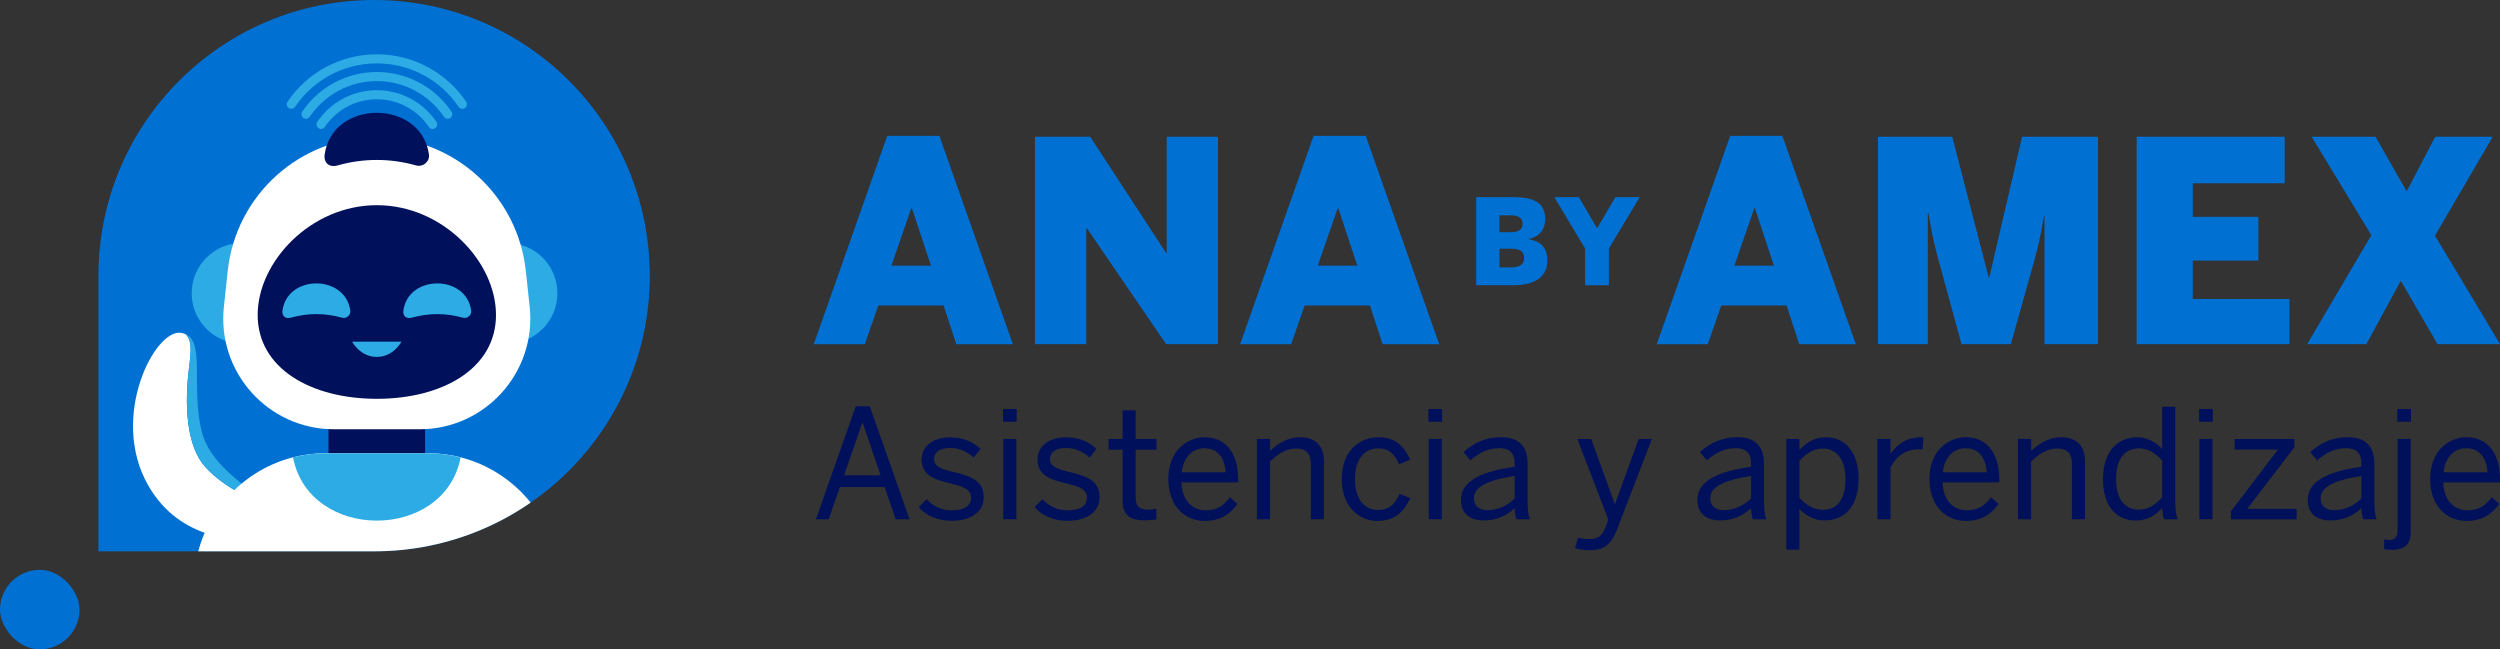 <?xml version="1.0" encoding="UTF-8"?>
<svg id="Capa_2" data-name="Capa 2" xmlns="http://www.w3.org/2000/svg" xmlns:xlink="http://www.w3.org/1999/xlink" viewBox="0 0 519.66 134.98">
  <rect x="0" y="0" width="519.66" height="134.98" fill="#333333" stroke="none"/>
  <defs>
    <style>
      .cls-1 {
        clip-path: url(#clippath);
      }

      .cls-2, .cls-3 {
        fill: none;
      }

      .cls-2, .cls-4, .cls-5, .cls-6, .cls-7 {
        stroke-width: 0px;
      }

      .cls-3 {
        stroke: #2cabe5;
        stroke-linecap: round;
        stroke-miterlimit: 10;
        stroke-width: 1.89px;
      }

      .cls-4 {
        fill: #2cabe5;
      }

      .cls-5 {
        fill: #fff;
      }

      .cls-6 {
        fill: #0070d3;
      }

      .cls-7 {
        fill: #00105b;
      }
    </style>
    <clipPath id="clippath">
      <path class="cls-2" d="M135.07,57.3h0c0,31.65-25.66,57.3-57.3,57.3H20.46s0-57.3,0-57.3C20.46,25.66,46.12,0,77.76,0h0c31.65,0,57.3,25.66,57.3,57.3Z"/>
    </clipPath>
  </defs>
  <g id="Capa_1-2" data-name="Capa 1">
    <g>
      <g>
        <g>
          <path class="cls-6" d="M184.43,28.24h10.84l15.27,43.3h-11.77l-2.62-8.04h-13.58l-2.8,8.04h-10.61l15.27-43.3ZM193.51,55.22l-3.96-11.95h-.12l-4.14,11.95h8.22Z"/>
          <path class="cls-6" d="M215.13,28.42h11.48l15.79,24.18h.12v-24.18h10.66v43.12h-10.78l-16.49-24.12h-.12v24.12h-10.66V28.42Z"/>
          <path class="cls-6" d="M273.05,28.24h10.84l15.27,43.3h-11.77l-2.62-8.04h-13.58l-2.8,8.04h-10.61l15.27-43.3ZM282.14,55.22l-3.96-11.95h-.12l-4.14,11.95h8.22Z"/>
          <g>
            <path class="cls-6" d="M306.83,40.98h7.7c3.04,0,6.66.47,6.66,4.5,0,2.65-1.63,3.84-3.46,4.18v.05c2.23.4,3.91,1.46,3.91,4.5,0,3.98-3.71,5.07-6.81,5.07h-7.99v-18.31ZM314.03,48.28c1.78,0,2.45-.69,2.45-1.76s-.67-1.76-2.4-1.76h-2.4v3.51h2.35ZM314.16,55.58c1.86,0,2.65-.72,2.65-1.98s-.82-1.91-2.7-1.91h-2.42v3.89h2.47Z"/>
            <path class="cls-6" d="M329.48,51.65l-6.39-10.67h5.1l3.79,6.48,3.81-6.48h5.05l-6.41,10.67v7.65h-4.95v-7.65Z"/>
          </g>
          <path class="cls-6" d="M359.65,28.24h10.84l15.27,43.3h-11.77l-2.62-8.04h-13.58l-2.8,8.04h-10.61l15.27-43.3ZM368.74,55.22l-3.96-11.95h-.12l-4.14,11.95h8.22Z"/>
          <path class="cls-6" d="M390.36,28.42h15.44l7.58,29.25h.12l6.82-29.25h15.79v43.12h-11.13v-26.69h-.12c-.7,4.43-1.4,7.17-2.33,10.49l-4.54,16.2h-10.26l-4.43-16.2c-.99-3.5-1.51-5.42-2.45-11.07h-.12v27.27h-10.37V28.42Z"/>
          <path class="cls-6" d="M444.14,28.42h30.77v9.67h-19.11v6.99h13.63v9.09h-13.63v7.98h20.1v9.38h-31.76V28.42Z"/>
          <path class="cls-6" d="M492.91,48.87l-12.41-20.45h13.29l6.47,11.36,5.94-11.36h11.95l-12,20.57,13.52,22.55h-13l-7.63-13.17-7.17,13.17h-12.29l13.34-22.67Z"/>
        </g>
        <g>
          <path class="cls-7" d="M169.6,107.94l8.28-23.49h2.91l8.28,23.49h-2.88l-2.31-6.7h-9.3l-2.31,6.7h-2.69ZM175.45,98.8h7.59l-3.73-10.97h-.06l-3.79,10.97Z"/>
          <path class="cls-7" d="M190.97,105.41l1.64-1.64c1.27,1.36,2.94,2.31,5.22,2.31,2.59,0,4.02-.92,4.02-2.62s-1.45-2.31-4.3-2.97c-3.54-.85-5.98-1.8-5.98-5.03,0-2.53,2.21-4.55,5.85-4.55,2.94,0,4.84.95,6.39,2.4l-1.42,1.8c-1.26-1.17-2.97-1.99-4.84-1.99-2.44,0-3.39,1.08-3.39,2.24,0,1.55,1.33,2.12,3.95,2.72,3.76.92,6.36,1.83,6.36,5.28,0,3.19-2.88,4.9-6.67,4.9-3.01,0-5.47-1.2-6.83-2.85Z"/>
          <path class="cls-7" d="M208.49,87.67v-2.66h2.84v2.66h-2.84ZM208.55,107.94v-16.7h2.72v16.7h-2.72Z"/>
          <path class="cls-7" d="M215.06,105.41l1.64-1.64c1.27,1.36,2.94,2.31,5.22,2.31,2.59,0,4.02-.92,4.02-2.62s-1.45-2.31-4.3-2.97c-3.54-.85-5.98-1.8-5.98-5.03,0-2.53,2.21-4.55,5.85-4.55,2.94,0,4.84.95,6.39,2.4l-1.42,1.8c-1.26-1.17-2.97-1.99-4.84-1.99-2.44,0-3.39,1.08-3.39,2.24,0,1.55,1.33,2.12,3.95,2.72,3.76.92,6.36,1.83,6.36,5.28,0,3.19-2.88,4.9-6.67,4.9-3.01,0-5.47-1.2-6.83-2.85Z"/>
          <path class="cls-7" d="M233.34,103.89v-10.4h-2.91v-2.24h2.91v-5.94h2.72v5.94h4.33v2.24h-4.33v9.8c0,1.77.57,2.66,2.59,2.66.6,0,1.26-.09,1.71-.22v2.24c-.47.09-1.52.19-2.37.19-3.51,0-4.65-1.36-4.65-4.27Z"/>
          <path class="cls-7" d="M242.85,99.59c0-6.07,4.05-8.7,7.56-8.7,3.95,0,6.96,2.78,6.96,8.82v.57h-11.79c.1,3.76,2.28,5.79,5.03,5.79,2.4,0,3.76-.98,5.03-2.72l1.58,1.39c-1.55,2.21-3.67,3.54-6.8,3.54-3.95,0-7.56-2.88-7.56-8.7ZM254.78,98.17c-.22-2.97-1.64-5-4.4-5-2.25,0-4.36,1.55-4.74,5h9.14Z"/>
          <path class="cls-7" d="M261.26,107.94v-16.7h2.75v2.5c1.45-1.42,3.54-2.85,6.26-2.85,3.19,0,4.93,1.83,4.93,5v12.05h-2.72v-11.45c0-2.21-.95-3.26-3.07-3.26-1.99,0-3.67,1.04-5.41,2.69v12.02h-2.75Z"/>
          <path class="cls-7" d="M278.9,99.59c0-6.1,3.92-8.7,7.65-8.7s5.54,2.21,6.55,4.68l-2.31.95c-.82-2.15-2.12-3.32-4.3-3.32-2.4,0-4.84,1.68-4.84,6.39,0,4.11,1.96,6.42,4.77,6.42,2.12,0,3.42-.92,4.49-3.35l2.25.88c-1.3,2.78-3.23,4.74-6.83,4.74-3.86,0-7.43-2.97-7.43-8.7Z"/>
          <path class="cls-7" d="M296.92,87.67v-2.66h2.84v2.66h-2.84ZM296.98,107.94v-16.7h2.72v16.7h-2.72Z"/>
          <path class="cls-7" d="M303.68,103.98c0-3.38,2.88-5.79,11.16-6.96v-.76c0-2.09-1.11-3.1-3.16-3.1-2.53,0-4.4,1.11-6.04,2.53l-1.42-1.71c1.93-1.77,4.43-3.1,7.75-3.1,3.98,0,5.56,2.09,5.56,5.57v7.37c0,2.02.13,3.26.47,4.11h-2.78c-.22-.7-.38-1.36-.38-2.31-1.87,1.74-3.95,2.56-6.45,2.56-2.88,0-4.71-1.52-4.71-4.21ZM314.85,103.6v-4.68c-6.36,1.01-8.47,2.56-8.47,4.65,0,1.61,1.08,2.47,2.81,2.47,2.21,0,4.11-.92,5.66-2.43Z"/>
          <path class="cls-7" d="M327.4,113.95l.63-2.18c.47.13,1.3.28,2.47.28,1.71,0,2.53-.73,3.19-2.37l.63-1.64-6.45-16.79h2.88l4.9,13.5h.06l4.9-13.5h2.75l-7.15,18.59c-1.14,2.94-2.43,4.52-5.69,4.52-1.48,0-2.4-.19-3.13-.41Z"/>
          <path class="cls-7" d="M352.82,103.98c0-3.38,2.88-5.79,11.16-6.96v-.76c0-2.09-1.11-3.1-3.16-3.1-2.53,0-4.4,1.11-6.04,2.53l-1.42-1.71c1.93-1.77,4.43-3.1,7.75-3.1,3.98,0,5.56,2.09,5.56,5.57v7.37c0,2.02.13,3.26.47,4.11h-2.78c-.22-.7-.38-1.36-.38-2.31-1.87,1.74-3.95,2.56-6.45,2.56-2.88,0-4.71-1.52-4.71-4.21ZM363.98,103.6v-4.68c-6.36,1.01-8.47,2.56-8.47,4.65,0,1.61,1.08,2.47,2.81,2.47,2.21,0,4.11-.92,5.66-2.43Z"/>
          <path class="cls-7" d="M371.31,114.26v-23.02h2.72v2.31c1.27-1.39,3.01-2.66,5.5-2.66,3.83,0,6.8,2.85,6.8,8.66s-3.01,8.63-7.08,8.63c-2.05,0-3.79-.92-5.22-2.4v8.47h-2.72ZM383.61,99.59c0-4.27-2.02-6.36-4.71-6.36-1.93,0-3.48,1.04-4.87,2.56v7.65c1.46,1.64,3.07,2.53,4.84,2.53,2.91,0,4.74-1.96,4.74-6.39Z"/>
          <path class="cls-7" d="M390.25,107.94v-16.7h2.72v3.1h.06c1.23-1.93,3.19-3.45,6.45-3.45h.35l-.19,2.53c-.09-.03-.7-.03-.79-.03-2.66,0-4.65,1.39-5.88,3.76v10.78h-2.72Z"/>
          <path class="cls-7" d="M401.06,99.59c0-6.07,4.05-8.7,7.56-8.7,3.95,0,6.96,2.78,6.96,8.82v.57h-11.79c.1,3.76,2.28,5.79,5.03,5.79,2.4,0,3.76-.98,5.03-2.72l1.58,1.39c-1.55,2.21-3.67,3.54-6.8,3.54-3.95,0-7.56-2.88-7.56-8.7ZM412.98,98.17c-.22-2.97-1.64-5-4.4-5-2.25,0-4.36,1.55-4.74,5h9.14Z"/>
          <path class="cls-7" d="M419.46,107.94v-16.7h2.75v2.5c1.45-1.42,3.54-2.85,6.26-2.85,3.19,0,4.93,1.83,4.93,5v12.05h-2.72v-11.45c0-2.21-.95-3.26-3.07-3.26-1.99,0-3.67,1.04-5.41,2.69v12.02h-2.75Z"/>
          <path class="cls-7" d="M437.14,99.62c0-5.82,3.03-8.73,7.12-8.73,2.02,0,3.92,1.01,5.18,2.47v-8.82h2.72v19.29c0,2.02.13,3.26.51,4.11h-2.85c-.19-.54-.38-1.52-.38-2.37-1.33,1.45-3,2.63-5.5,2.63-3.83,0-6.8-2.75-6.8-8.57ZM449.44,103.38v-7.65c-1.45-1.64-3.03-2.53-4.81-2.53-2.91,0-4.77,2.06-4.77,6.45s2.05,6.29,4.74,6.29c1.93,0,3.45-1.04,4.84-2.56Z"/>
          <path class="cls-7" d="M457.12,87.67v-2.66h2.84v2.66h-2.84ZM457.18,107.94v-16.7h2.72v16.7h-2.72Z"/>
          <path class="cls-7" d="M463.73,107.94v-1.64l9.77-12.84h-9.01v-2.21h12.43v1.71l-9.8,12.81h10.28v2.18h-13.66Z"/>
          <path class="cls-7" d="M479.69,103.98c0-3.38,2.88-5.79,11.16-6.96v-.76c0-2.09-1.11-3.1-3.16-3.1-2.53,0-4.4,1.11-6.04,2.53l-1.42-1.71c1.93-1.77,4.43-3.1,7.75-3.1,3.98,0,5.56,2.09,5.56,5.57v7.37c0,2.02.13,3.26.47,4.11h-2.78c-.22-.7-.38-1.36-.38-2.31-1.87,1.74-3.95,2.56-6.45,2.56-2.88,0-4.71-1.52-4.71-4.21ZM490.85,103.6v-4.68c-6.36,1.01-8.47,2.56-8.47,4.65,0,1.61,1.08,2.47,2.81,2.47,2.21,0,4.11-.92,5.66-2.43Z"/>
          <path class="cls-7" d="M495.59,114.17v-2.06c.28.06.7.13,1.08.13,1.08,0,1.71-.57,1.71-1.93v-19.07h2.72v19.26c0,2.28-.89,3.79-3.86,3.79-.47,0-1.42-.1-1.64-.13ZM498.31,87.67v-2.66h2.84v2.66h-2.84Z"/>
          <path class="cls-7" d="M505.14,99.59c0-6.07,4.05-8.7,7.56-8.7,3.95,0,6.96,2.78,6.96,8.82v.57h-11.79c.1,3.76,2.28,5.79,5.03,5.79,2.4,0,3.76-.98,5.03-2.72l1.58,1.39c-1.55,2.21-3.67,3.54-6.8,3.54-3.95,0-7.56-2.88-7.56-8.7ZM517.06,98.17c-.22-2.97-1.64-5-4.4-5-2.25,0-4.36,1.55-4.74,5h9.14Z"/>
        </g>
      </g>
      <g>
        <path class="cls-6" d="M135.07,57.3h0c0,31.65-25.66,57.3-57.3,57.3H20.46s0-57.3,0-57.3C20.46,25.66,46.12,0,77.76,0h0c31.65,0,57.3,25.66,57.3,57.3Z"/>
        <g class="cls-1">
          <g>
            <g>
              <path class="cls-5" d="M63.54,110.89s-.35.11-.98.27h-18.78c-4.9-1.46-9.67-4.48-12.97-10.26-8.14-14.24,1.4-32.72,6.9-31.71.3.06.58.14.85.26.2.19.37.41.51.64.07.12.14.25.19.38.61,1.45.32,3.58.03,5.99-.97,7.68-.58,16.27,3.42,20.66,2.14,2.35,4.88,4.14,6.97,5.3,1.83,1.04,3.16,1.57,3.16,1.57l.67-.75c1.68,1.51,2.88,2.37,2.88,2.37l7.14,5.29Z"/>
              <path class="cls-4" d="M53.52,103.23l-.68.75s-6.11-2.49-10.12-6.88c-4.01-4.38-4.39-12.98-3.43-20.65.38-3.05.76-5.59-.72-7.01,4.1,1.73,1.09,11.35,3.38,20.32,1.66,6.49,8.3,10.52,11.57,13.47Z"/>
            </g>
            <rect class="cls-7" x="68.28" y="87.47" width="20.08" height="8.35"/>
            <path class="cls-4" d="M104.34,50.56l2.15,20.8c5.74-.59,9.92-5.73,9.32-11.48-.59-5.74-5.73-9.92-11.48-9.32Z"/>
            <path class="cls-4" d="M51.37,50.56l-2.15,20.8c-5.74-.59-9.92-5.73-9.32-11.48.59-5.74,5.73-9.92,11.48-9.32Z"/>
            <path class="cls-5" d="M87.22,89.23h-17.79c-13.69,0-24.36-11.87-22.89-25.49l.8-7.43c1.7-15.83,15.06-27.83,30.98-27.83h0c15.92,0,29.28,12,30.98,27.83l.8,7.43c1.46,13.61-9.2,25.49-22.89,25.49Z"/>
            <path class="cls-5" d="M115.44,114.6H41.21c.84-3.18,2.24-6.13,4.09-8.75.34-.5.7-.98,1.09-1.44,3.64-4.51,8.69-7.87,14.53-9.36,2.17-.55,4.46-.85,6.82-.85h21.19c2.36,0,4.64.29,6.82.86,9.66,2.47,17.17,10.05,19.69,19.54Z"/>
            <path class="cls-7" d="M103.1,65.47c0,11.12-11.09,17.43-24.77,17.43s-24.77-6.32-24.77-17.43,11.09-22.82,24.77-22.82,24.77,11.71,24.77,22.82Z"/>
            <g>
              <path class="cls-4" d="M96.18,66.03c.96.27,1.9-.51,1.76-1.51-1.07-7.48-13.03-7.48-14.09,0-.17,1.17.63,1.83,1.76,1.51,3.45-.98,7.11-.98,10.57,0Z"/>
              <path class="cls-4" d="M71.05,66.03c.96.27,1.9-.51,1.76-1.51-1.07-7.48-13.03-7.48-14.09,0-.17,1.17.63,1.83,1.76,1.51,3.45-.98,7.11-.98,10.57,0Z"/>
            </g>
            <path class="cls-4" d="M73.2,71.02h10.25s-1.63,3.17-5.13,3.17-5.13-3.17-5.13-3.17Z"/>
            <path class="cls-3" d="M60.55,21.68c4-5.92,10.64-9.45,17.78-9.45s13.78,3.53,17.78,9.45"/>
            <path class="cls-3" d="M63.6,23.74c3.31-4.9,8.82-7.83,14.73-7.83s11.41,2.93,14.73,7.83"/>
            <path class="cls-3" d="M66.73,25.86c2.51-3.72,6.77-6.17,11.6-6.17s9.08,2.45,11.6,6.17"/>
            <path class="cls-7" d="M86.45,34.38c1.48.42,2.93-.79,2.71-2.31-1.64-11.5-20.03-11.5-21.67,0-.26,1.8.96,2.81,2.71,2.31,5.31-1.51,10.94-1.51,16.25,0Z"/>
            <path class="cls-4" d="M95.75,95.07c-3.35,17.53-31.48,17.53-34.84,0,2.17-.56,4.46-.85,6.82-.85h21.19c2.36,0,4.65.29,6.83.86Z"/>
          </g>
        </g>
      </g>
      <rect class="cls-6" x="0" y="118.45" width="16.53" height="16.53" rx="8.27" ry="8.27" transform="translate(16.53 253.43) rotate(-180)"/>
    </g>
  </g>
</svg>